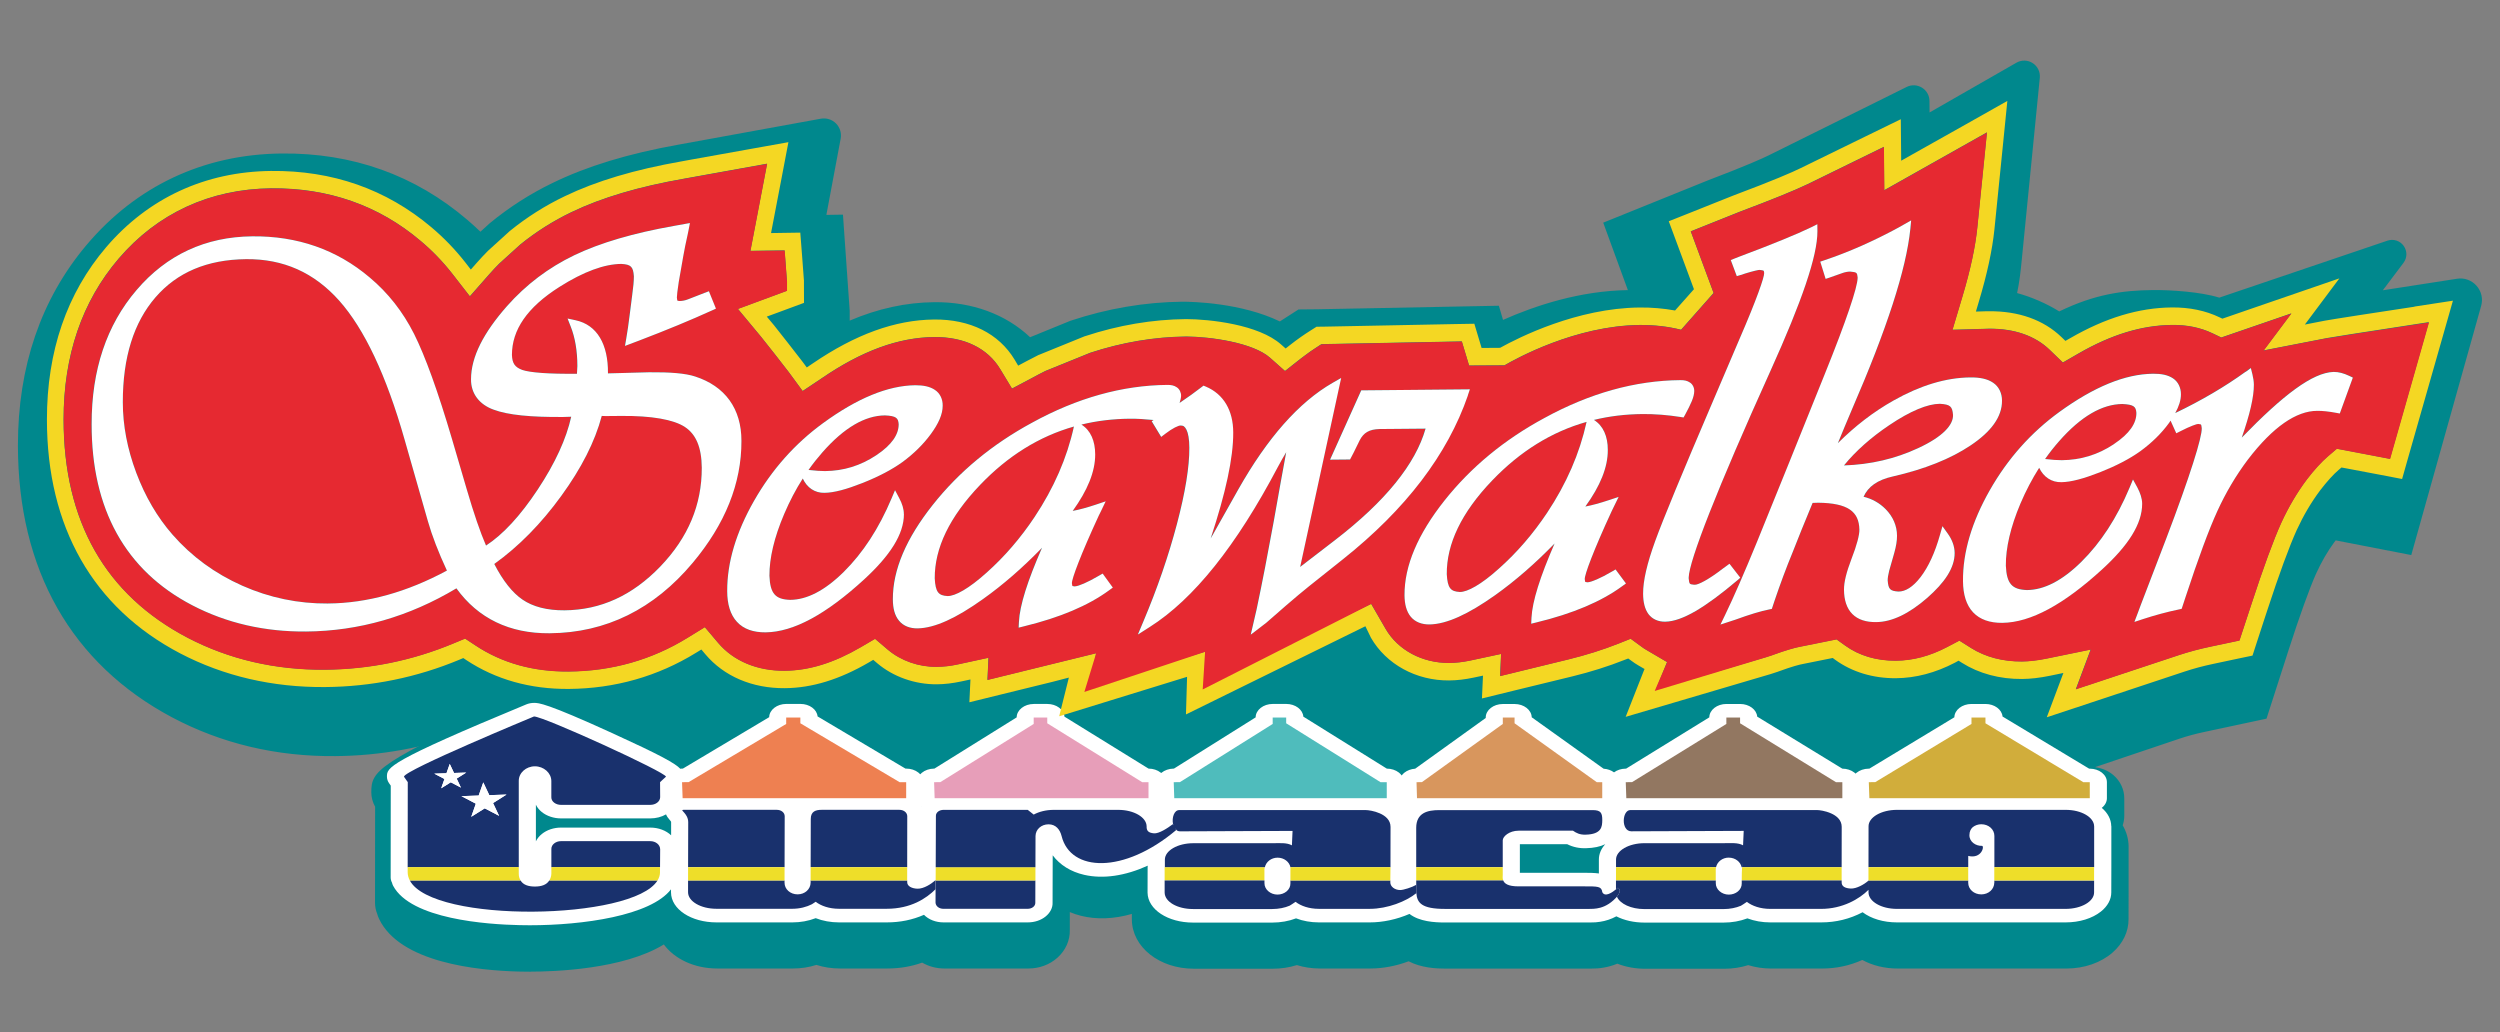 <svg xmlns="http://www.w3.org/2000/svg" id="Layer_1" data-name="Layer 1" viewBox="0 0 786.96 324.94"><rect x="0" y="0" width="786.96" height="324.94" fill="#808080" stroke="none"/><defs><style>      .cls-1 {        fill: #fff;      }      .cls-2 {        fill: #d8965d;      }      .cls-3 {        fill: #4fbcbc;      }      .cls-4 {        fill: #e79eb9;      }      .cls-5 {        fill: #e62931;      }      .cls-6 {        fill: #d1ad3b;      }      .cls-7 {        fill: none;      }      .cls-8 {        fill: #f4d723;      }      .cls-9 {        fill: #ee8051;      }      .cls-10 {        fill: #eede29;      }      .cls-11 {        fill: #00888d;      }      .cls-12 {        fill: #927761;      }      .cls-13 {        fill: #19316d;      }    </style></defs><rect class="cls-11" x="152.8" y="215.18" width="481.36" height="43.21" rx="12" ry="12"></rect><g><path class="cls-11" d="m751.59,94.41c-2.19.33-5.39.83-8.86,1.37l11.3-15.01c.75-.99-.23-2.36-1.41-1.96l-54,18.3c-4.96-1.89-14.99-2.64-20.78-2.58-10.5.1-19.07,1.72-29.8,7.22-4.54-3.15-11.08-6.01-16.9-7.08,1.31-5.52,1.66-8.75,2.11-13.31l5.67-57.21c.13-1.36-1.32-2.31-2.51-1.63l-32.16,18.42-.08-9.15c-.01-1.28-1.35-2.11-2.5-1.54l-43.39,21.51c-1.96.98-7.11,3.32-19.5,8.04l-29.95,12.1,8.31,22.73c-1.43-.08-2.87-.1-4.32-.09-16.7.17-32.21,6.1-41.71,10.66l-1.67-5.69-54.65,1.06-5.04.05-4.25,2.73c-.79.5-1.58,1.03-2.36,1.56-11.94-6.5-28.63-6.73-30.87-6.73-11.44.11-22.96,2.08-34.24,5.83l-14.5,5.92c-7.12-7.57-17.52-11.73-29.38-11.6-9.87.1-19.73,2.6-29.86,7.61l-.03-8.17-1.9-26.95-6.12.1,5.23-27.89c.28-1.47-1-2.76-2.47-2.49l-44.78,8.17c-15.59,2.79-28.34,6.67-38.94,11.85-6.77,3.28-13.18,7.39-19.03,12.22l-5.09,4.66c-1.93-2.01-3.95-3.92-6.06-5.71-15.91-13.61-34.97-20.38-56.51-20.16-23.46.26-43.81,9.82-58.86,27.68-13.82,16.42-20.82,36.94-20.81,60.98.02,37.85,16.2,66.46,46.83,82.75,15.04,7.97,31.82,11.98,49.81,11.8,14.38-.11,28.4-2.75,41.76-7.88,9.98,5.72,21.33,8.55,33.8,8.48,14-.1,27.17-3.37,39.21-9.71,7.33,6.16,16.82,9.48,27.38,9.48.13,0,.25,0,.38,0,8.75-.07,17.46-2.34,26.51-6.95,5.93,3.63,12.96,5.67,20.03,5.72l-.41,8.74,26.08-6.52-6.06,15.16,47.7-15.64-.42,14.39,62.49-31.19c6.99,8.64,17.83,13.81,29.53,13.86l-.4,8.73,41.45-10.3c.98-.24,1.96-.5,2.92-.76l-10.98,23.09,70.36-23.32,2.76-.93c4.06-1.51,5.66-1.84,5.83-1.87l5.18-1.06c6.39,3.8,13.9,5.68,21.88,5.7,6.34-.05,12.67-1.42,18.96-4.14,5.25,2.55,11.13,4.02,17.32,4.33l-6.82,18.48,63.17-21.27c2.46-.83,5.07-1.54,7.8-2.13l18.04-3.86,6.5-20.21c3.37-10.47,6.52-19.2,8.61-23.9,1.8-3.97,3.89-7.56,6.12-10.58.66-.86,1.24-1.6,1.76-2.21l22.77,4.42,21.19-75.55c.7-2.49-1.41-4.87-3.95-4.47l-22.39,3.49Z"></path><path class="cls-11" d="m480.33,258.96l11.28-23.73-41.92,10.41.45-9.82c-10.45-.85-20.02-5.44-26.95-12.93l-65.08,32.48.44-15.2-49.91,16.36,6.28-15.72-24.16,6.04.46-9.87c-5.84-.53-11.65-2.3-16.76-5.12-8.94,4.31-17.58,6.45-26.37,6.51h-.4c-10.52,0-20.07-3.06-27.77-8.88-11.99,5.95-25.03,9.01-38.8,9.11-12.49.07-23.99-2.67-34.09-8.15-13.29,4.91-27.23,7.45-41.47,7.56-18.48.17-35.76-3.92-51.36-12.18-31.75-16.88-48.54-46.49-48.56-85.61,0-24.83,7.25-46.05,21.57-63.07,15.68-18.6,36.88-28.56,61.31-28.83,22.41-.26,42.15,6.81,58.66,20.94,1.38,1.18,2.73,2.41,4.05,3.68l2.93-2.67c6.05-4.99,12.68-9.24,19.68-12.63,10.87-5.31,23.89-9.28,39.78-12.12l44.77-8.16c1.74-.31,3.52.24,4.77,1.5,1.25,1.26,1.8,3.04,1.47,4.79l-4.5,23.99,5.22-.08,2.12,30.23v3.13c8.97-3.81,17.72-5.71,26.61-5.8,11.87-.12,22.49,3.77,30.18,11.03l12.7-5.18c11.6-3.86,23.46-5.88,35.24-6,3.11,0,18.48.32,30.68,6.21.28-.18.56-.36.84-.54l5.03-3.23,5.97-.06,57.1-1.11,1.31,4.46c10.08-4.48,24.17-9.16,39.3-9.38l-7.76-21.23,32.86-13.28c12.32-4.69,17.36-6.98,19.27-7.93l43.39-21.51c1.55-.77,3.35-.68,4.81.22,1.47.9,2.36,2.47,2.37,4.2l.03,3.61,27.35-15.67c1.61-.92,3.57-.87,5.12.14,1.56,1.01,2.41,2.78,2.23,4.62l-5.67,57.21c-.38,3.87-.69,6.72-1.47,10.55,4.53,1.24,9.29,3.3,13.26,5.78,11.17-5.42,19.95-6.63,29.55-6.73,5.37-.05,14.96.54,20.82,2.39l52.95-17.94c1.88-.64,3.93.02,5.09,1.63,1.17,1.61,1.15,3.77-.05,5.36l-6.5,8.63c.34-.05.67-.1.98-.15l22.39-3.48c2.29-.36,4.58.46,6.12,2.2,1.54,1.74,2.09,4.11,1.46,6.35l-22,78.43-23.79-4.62c-.16.2-.31.4-.47.61-2.1,2.84-4.04,6.21-5.75,9.97-2.05,4.61-5.14,13.2-8.48,23.55l-7.08,21.99-19.87,4.25c-2.59.56-5.1,1.24-7.45,2.03l-69.6,23.43,7.71-20.88c-4.54-.61-8.85-1.83-12.89-3.63-6.21,2.5-12.55,3.79-18.86,3.84-8.23-.03-15.95-1.93-22.45-5.52l-3.98.81c-.06.01-1.54.31-5.34,1.73l-2.85.97-77.59,25.71Zm23.14-33.54l-10.74,22.59,63.14-20.92,2.74-.93c4.04-1.51,5.82-1.9,6.27-1.98l6.35-1.3,1.08.64c5.73,3.41,12.73,5.22,20.23,5.25,5.86-.05,11.82-1.35,17.66-3.87l1.37-.59,1.34.65c4.88,2.37,10.29,3.72,16.07,4.01l4.41.22-6,16.26,56.74-19.1c2.58-.87,5.32-1.62,8.16-2.22l16.21-3.47,5.93-18.42c3.4-10.56,6.58-19.39,8.74-24.23,1.91-4.19,4.08-7.95,6.47-11.19.66-.88,1.29-1.66,1.89-2.38l1.23-1.46,21.7,4.21,20.38-72.67s.05-.16-.07-.29c-.11-.12-.22-.1-.26-.1l-22.4,3.49c-2.19.33-5.38.83-8.86,1.37l-7.9,1.23,12.25-16.27-49.02,16.61-1.09-.42c-4.12-1.57-13.19-2.43-19.59-2.37-9.16.09-17.49,1.29-28.35,6.86l-1.73.89-1.6-1.11c-4.38-3.04-10.52-5.61-15.63-6.55l-3.36-.62.79-3.33c1.24-5.21,1.57-8.15,2.04-12.88l5.37-54.19-34.33,19.67-.11-12.28-41.22,20.44c-2.01,1-7.27,3.4-19.79,8.16l-26.98,10.9,8.92,24.4-4.91-.26c-1.29-.07-2.64-.09-4.13-.09-15.87.16-30.69,5.71-40.32,10.34l-3.44,1.65-2.05-6.98-52.18,1.01-4.13.04-3.47,2.22c-.76.49-1.52.99-2.27,1.51l-1.64,1.13-1.75-.95c-11.29-6.15-27.51-6.33-29.32-6.33-11.04.11-22.19,2-33.12,5.63l-16.46,6.73-1.53-1.62c-6.53-6.94-16.16-10.68-26.98-10.58-9.44.09-18.74,2.47-28.46,7.27l-4.66,2.3-.05-13.26-1.67-23.78-7.02.11,5.66-30.2-43.18,7.87c-15.31,2.74-27.76,6.52-38.1,11.57-6.53,3.16-12.69,7.11-18.33,11.75l-7.37,6.75-2.2-2.29c-1.85-1.93-3.81-3.77-5.82-5.49-15.28-13.08-33.57-19.58-54.37-19.38-22.49.25-41.99,9.42-56.41,26.52-13.31,15.82-20.06,35.63-20.05,58.89.02,36.58,15.61,64.2,45.11,79.88,14.63,7.75,30.87,11.62,48.26,11.42,13.98-.11,27.65-2.68,40.63-7.67l1.44-.55,1.34.77c9.43,5.41,20.26,8.13,32.17,8.05,13.44-.1,26.13-3.24,37.71-9.33l1.93-1.02,1.67,1.4c6.79,5.7,15.53,8.72,25.29,8.72h.33c8.3-.06,16.5-2.22,25.09-6.6l1.62-.83,1.55.95c5.44,3.33,11.96,5.2,18.36,5.24l3.38.03-.37,7.75,28-7-5.83,14.6,45.48-14.91-.39,13.59,59.97-29.93,1.64,2.03c6.48,8,16.33,12.62,27.02,12.66h3.38s-.35,7.77-.35,7.77l37.23-9.25c.96-.24,1.92-.49,2.86-.74l6.8-1.84Z"></path></g><g><g><path class="cls-11" d="m664.89,266.46c-.03-2.32-1.08-4.52-2.99-6.31,1.02-.87,1.62-2.07,1.62-3.33v-5.54c0-1.25-.56-2.43-1.58-3.31-1.01-.87-2.29-1.33-3.82-1.37h-.2l-27.25-18.01c-.2-2.42-2.54-4.34-5.38-4.34h-4.4c-2.94,0-5.34,2.05-5.39,4.6l-26.76,17.75h-.25c-1.43.02-2.82.55-3.81,1.45-.09.09-.19.18-.27.27-.11-.12-.23-.23-.36-.34-1-.87-2.39-1.37-3.82-1.37l-26.79-17.98c-.18-2.44-2.53-4.37-5.38-4.37h-4.31c-2.95,0-5.36,2.07-5.39,4.62l-26.19,17.72h-.18c-1.36.02-2.64.47-3.62,1.28-.9-.74-2.05-1.18-3.28-1.26l-22.63-17.77c-.06-2.54-2.45-4.59-5.39-4.59h-3.7c-2.97,0-5.39,2.1-5.39,4.68v.16l-22.2,17.52c-1.3.09-2.55.6-3.46,1.43-.31.28-.58.59-.79.92-.24-.36-.53-.7-.87-1-1-.87-2.39-1.37-3.82-1.37l-26.27-17.95c-.17-2.45-2.52-4.39-5.38-4.39h-4.25c-2.96,0-5.37,2.08-5.39,4.64l-25.72,17.7h-.12c-1.43.02-2.82.55-3.81,1.44-.03.02-.05.05-.08.07-.05-.05-.11-.1-.16-.15-1.02-.88-2.37-1.37-3.82-1.37l-26.47-17.96c-.18-2.44-2.52-4.38-5.38-4.38h-4.27c-2.96,0-5.37,2.08-5.39,4.64l-25.9,17.71h-.15c-1.43.02-2.82.55-3.81,1.44-.18.16-.34.34-.49.52-.17-.21-.37-.41-.58-.59-1.02-.88-2.37-1.37-3.82-1.37h-.25l-27.67-18.03c-.21-2.41-2.54-4.32-5.38-4.32h-4.47c-2.93,0-5.33,2.04-5.39,4.57l-27.17,17.77h-.3c-.17,0-.34.02-.52.04-1.59-1.86-6.02-4.59-21.36-12.28-20.87-10.47-23.23-10.47-24.64-10.47-.87,0-1.74.18-2.5.53-43.83,19.92-43.83,21.82-43.83,24.96,0,.79.23,1.58.68,2.27l.52.82-.03,31.72c0,.62.15,1.25.43,1.83.07.35.18.69.33,1.01,5.56,11.59,29.66,13.4,39.76,13.64,1.08.03,2.16.04,3.26.04,16.76,0,38.05-3.28,44.47-12.42v1.08c.04,5.8,6.34,10.35,14.33,10.35h23.88c2.56,0,5.03-.49,7.34-1.46,2.23.96,4.76,1.46,7.35,1.46h15.02c4.19,0,8.12-.88,11.71-2.62,1.48,1.66,3.72,2.62,6.17,2.62h26.48c2.17,0,4.18-.73,5.66-2.06,1.45-1.3,2.24-3.04,2.17-4.74l.04-16.38c2.25,3.32,5.7,5.7,9.92,6.75,5.96,1.49,12.85.39,20-3.17-.02.18-.04.35-.04.53l-.02,8.82c.08,5.79,6.37,10.33,14.33,10.33h24.92c2.64,0,5.21-.5,7.49-1.46,2.19.91,4.66,1.39,7.18,1.39h16.06c4.09,0,8.48-1.04,12.47-2.93,3.13,2.64,7.84,2.97,11.2,2.97h45.43c1.5,0,2.57-.08,3.34-.24,1.79-.29,3.55-.94,5.15-1.89,2.49,1.4,5.6,2.17,8.84,2.17h24.92c2.64,0,5.21-.5,7.49-1.46,2.19.91,4.66,1.39,7.18,1.39h16.06c4.63,0,9.01-1.18,13.03-3.51,2.7,2.24,6.58,3.51,10.81,3.51h53.12c4.32,0,8.36-1.36,11.08-3.74,2.13-1.86,3.28-4.21,3.27-6.62l.02-8.69c.02-8.6.02-13.38,0-14.19Z"></path><path class="cls-11" d="m167.02,305.88c-1.13,0-2.26-.01-3.38-.04-13.74-.32-37.75-2.91-44.31-16.57-.25-.51-.45-1.05-.6-1.61-.45-1.11-.68-2.3-.68-3.48l.03-30.23c-.78-1.4-1.2-2.97-1.2-4.57,0-6.78,1.72-9.16,46.87-29.68,1.42-.65,3.03-1,4.64-1,2.45,0,4.99,0,26.96,11.02,11.22,5.63,16.71,8.65,19.75,10.76l22.7-14.84c1.44-3.85,5.34-6.56,9.98-6.56h4.47c4.48,0,8.3,2.53,9.84,6.22l24.88,16.21c1.04.13,2.05.4,2.99.8.84-.36,1.73-.61,2.63-.75l23.09-15.79c1.42-3.89,5.39-6.7,10.01-6.7h4.27c4.47,0,8.36,2.63,9.88,6.36l23.77,16.13c.76.12,1.49.32,2.2.58.7-.26,1.43-.46,2.17-.58l22.92-15.77c1.41-3.9,5.38-6.72,10.02-6.72h4.24c4.49,0,8.38,2.64,9.89,6.38l23.57,16.11c1.01.16,1.98.46,2.89.87.66-.31,1.36-.55,2.09-.72l19.61-15.48c1.29-4.18,5.35-7.17,10.14-7.17h3.7c4.76,0,8.75,2.86,10.09,6.87l20.08,15.77c.39.09.77.2,1.15.33.65-.23,1.33-.39,2.01-.5l23.36-15.81c1.43-3.87,5.39-6.66,9.99-6.66h4.31c4.46,0,8.33,2.62,9.86,6.32l24.09,16.16c.83.13,1.64.35,2.41.66.83-.33,1.7-.56,2.59-.69l23.89-15.84c1.42-3.88,5.33-6.61,10-6.61h4.4c4.42,0,8.28,2.59,9.84,6.26l24.53,16.21c2.19.3,4.11,1.16,5.67,2.51,2.15,1.86,3.37,4.5,3.37,7.23v5.54c0,1.02-.17,2.03-.5,2.99,1.19,2.03,1.83,4.27,1.86,6.58.02.96.02,5.76,0,14.28l-.02,8.69c.03,3.9-1.76,7.65-5.04,10.51-3.65,3.19-8.92,5.02-14.48,5.02h-53.12c-4.1,0-7.95-.94-11.16-2.7-3.99,1.79-8.24,2.7-12.68,2.7h-16.06c-2.45,0-4.89-.36-7.17-1.07-2.38.75-4.93,1.14-7.51,1.14h-24.92c-3.11,0-6.09-.55-8.78-1.6-1.38.57-2.82.99-4.27,1.23-1.12.23-2.49.33-4.29.33h-45.43c-3.29,0-7.77-.28-11.7-2.31-3.91,1.47-8.06,2.27-11.96,2.27h-16.06c-2.45,0-4.89-.37-7.17-1.07-2.38.75-4.94,1.14-7.51,1.14h-24.92c-10.83,0-19.4-6.78-19.51-15.43v-1.82c-5.62,1.62-11.06,1.83-16.02.59-1.22-.3-2.4-.7-3.51-1.17v5.7c.08,3.22-1.33,6.37-3.9,8.67-2.43,2.18-5.67,3.39-9.12,3.39h-26.48c-2.51,0-4.91-.65-6.97-1.85-3.43,1.23-7.09,1.85-10.91,1.85h-15.02c-2.52,0-5.03-.38-7.36-1.13-2.35.75-4.81,1.13-7.34,1.13h-23.88c-7.22,0-13.43-3-16.81-7.57-12.77,7.85-34.57,8.56-42,8.56Zm-38.3-20.97c3.03,6,16.79,10.15,35.16,10.59,1.04.02,2.08.04,3.13.04,19.46,0,36.01-4.2,40.24-10.22l9.46-13.46-.05,17.53c.02,2.41,3.79,5.15,9.16,5.15h23.88c1.87,0,3.67-.36,5.34-1.06l2.03-.85,2.02.87c1.59.68,3.42,1.04,5.31,1.04h15.02c3.4,0,6.58-.71,9.45-2.1l3.51-1.7,2.6,2.91c.51.57,1.35.9,2.31.9h26.48c.89,0,1.67-.26,2.2-.74.37-.33.45-.62.45-.68v-.22s.08-33.14.08-33.14l9.41,13.87c1.56,2.3,3.94,3.9,6.89,4.64,4.73,1.18,10.41.22,16.43-2.78l8.74-4.35-1.3,9.67v8.67c.02,2.39,3.79,5.14,9.15,5.14h24.92c1.94,0,3.84-.37,5.48-1.06l2-.84,2,.83c1.56.65,3.36.99,5.19.99h16.06c3.31,0,6.95-.86,10.25-2.43l3.01-1.43,2.55,2.15c2.07,1.74,6.42,1.74,7.86,1.74h45.43c1.53,0,2.12-.1,2.27-.13l.24-.04c1.15-.19,2.3-.61,3.34-1.23l2.57-1.53,2.61,1.47c1.72.97,3.96,1.5,6.3,1.5h24.92c1.94,0,3.84-.37,5.49-1.06l1.99-.84,2,.83c1.56.65,3.36.99,5.19.99h16.06c3.7,0,7.21-.95,10.43-2.81l3.13-1.82,2.78,2.31c1.77,1.47,4.5,2.32,7.5,2.32h53.12c3.04,0,5.91-.92,7.67-2.46.97-.85,1.5-1.8,1.5-2.69l.02-8.75c.02-11.2.01-13.62,0-14.07v-.05c-.01-1.11-.74-2.03-1.35-2.6l-4.23-3.97,4.22-3.58v-4.56c-.1-.02-.23-.03-.34-.03h-1.64s-30.65-20.25-30.65-20.25l-.17-2.06c-.06-.02-.15-.03-.26-.03h-4.4c-.09,0-.17.01-.23.03l-.05,2.21-30.27,20.08-1.77.03c-.22,0-.38.08-.43.11l-3.76,4-3.73-4.01s-.2-.09-.42-.09h-1.58l-30.19-20.26-.16-2.06c-.06-.02-.15-.03-.25-.03h-4.31c-.09,0-.16.01-.23.02l-.03,2.2-29.7,20.1-1.73.02c-.22,0-.36.07-.4.1l-3.28,2.7-3.29-2.69s-.17-.09-.35-.1l-1.59-.11-25.81-20.27-.04-1.95c-.06-.01-.14-.03-.23-.03h-3.7c-.09,0-.16,0-.22.02v1.99l-1.97,1.71-23.45,18.51-1.59.11c-.18.01-.32.08-.36.11l-4.33,6.62-4.26-6.7s-.14-.03-.36-.02h-1.6l-29.66-20.27-.14-2.05c-.06-.02-.15-.03-.25-.03h-4.24c-.09,0-.16.01-.22.02l-.02,2.18-29.22,20.11-1.56.03c-.35,0-.52.08-.56.11l-3.66,3.23-3.44-3.23s-.18-.11-.43-.11h-1.59l-29.86-20.26-.15-2.05c-.06-.02-.15-.03-.25-.03h-4.27c-.09,0-.16.01-.22.02l-.03,2.19-29.41,20.11-1.56.03c-.36,0-.53.08-.57.11l-4,4.88-3.96-4.92h0s-.15-.07-.4-.07h-1.79l-31.07-20.24-.19-2.07c-.07-.02-.15-.03-.26-.03h-4.47c-.09,0-.17.01-.23.03l-.06,2.22-30.7,20.08-1.8.02-2.74.31-1.79-2.09c-1.67-1.96-14.8-8.54-19.75-11.02-17.85-8.95-21.55-9.92-22.32-9.92-.15,0-.28.03-.35.07-9.06,4.12-35.71,16.23-40.56,20.33l.96,1.5-.03,32.97.21.42.1.54Z"></path></g><g><path class="cls-1" d="m664.59,260.05c-.03-2.11-1.08-4.12-2.99-5.75,1.02-.79,1.62-1.88,1.62-3.03v-5.04c0-1.14-.56-2.21-1.58-3.02-1.01-.8-2.29-1.22-3.82-1.25h-.2l-27.25-16.41c-.2-2.21-2.54-3.95-5.38-3.95h-4.4c-2.94,0-5.34,1.87-5.39,4.19l-26.76,16.17h-.25c-1.43.02-2.82.5-3.81,1.32-.09.08-.19.16-.27.24-.11-.11-.23-.21-.36-.31-1-.79-2.39-1.25-3.82-1.25l-26.79-16.38c-.18-2.22-2.53-3.98-5.38-3.98h-4.31c-2.95,0-5.36,1.88-5.39,4.21l-26.19,16.15h-.18c-1.36.02-2.64.43-3.62,1.17-.9-.67-2.05-1.07-3.28-1.15l-22.63-16.19c-.06-2.31-2.45-4.18-5.39-4.18h-3.7c-2.97,0-5.39,1.91-5.39,4.26v.14l-22.2,15.96c-1.3.09-2.55.55-3.46,1.3-.31.26-.58.54-.79.84-.24-.33-.53-.64-.87-.91-1-.79-2.39-1.25-3.82-1.25l-26.27-16.36c-.17-2.23-2.52-4-5.38-4h-4.25c-2.96,0-5.37,1.9-5.39,4.23l-25.72,16.13h-.12c-1.43.02-2.82.5-3.81,1.32-.03.02-.05.04-.08.06-.05-.04-.11-.09-.16-.13-1.02-.8-2.37-1.25-3.82-1.25l-26.47-16.36c-.18-2.23-2.52-3.99-5.38-3.99h-4.27c-2.96,0-5.37,1.89-5.39,4.22l-25.9,16.13h-.15c-1.43.02-2.82.5-3.81,1.32-.18.15-.34.31-.49.47-.17-.19-.37-.37-.58-.54-1.02-.8-2.37-1.25-3.82-1.25h-.25l-27.67-16.43c-.21-2.2-2.54-3.93-5.38-3.93h-4.47c-2.93,0-5.33,1.86-5.39,4.17l-27.17,16.19h-.3c-.17,0-.34.02-.52.04-1.59-1.69-6.02-4.18-21.36-11.19-20.87-9.54-23.23-9.54-24.64-9.54-.87,0-1.74.17-2.5.49-43.83,18.15-43.83,19.88-43.83,22.74,0,.72.23,1.44.68,2.07l.52.75-.03,28.9c0,.56.15,1.14.43,1.67.07.32.18.63.33.92,5.56,10.56,29.66,12.21,39.76,12.42,1.08.02,2.16.04,3.26.04,16.76,0,38.05-2.99,44.47-11.31v.98c.04,5.29,6.34,9.43,14.33,9.43h23.88c2.56,0,5.03-.45,7.34-1.33,2.23.87,4.76,1.33,7.35,1.33h15.02c4.19,0,8.12-.8,11.71-2.39,1.48,1.51,3.72,2.39,6.17,2.39h26.48c2.17,0,4.18-.67,5.66-1.88,1.45-1.18,2.24-2.77,2.17-4.32l.04-14.92c2.25,3.03,5.7,5.19,9.92,6.15,5.96,1.36,12.85.36,20-2.89-.02.16-.04.32-.04.48l-.02,8.03c.08,5.28,6.37,9.41,14.33,9.41h24.92c2.64,0,5.21-.46,7.49-1.33,2.19.83,4.66,1.27,7.18,1.27h16.06c4.09,0,8.48-.94,12.47-2.67,3.13,2.41,7.84,2.7,11.2,2.7h45.43c1.5,0,2.57-.07,3.34-.22,1.79-.26,3.55-.85,5.15-1.72,2.49,1.28,5.6,1.97,8.84,1.97h24.92c2.64,0,5.21-.46,7.49-1.33,2.19.83,4.66,1.27,7.18,1.27h16.06c4.63,0,9.01-1.08,13.03-3.2,2.7,2.04,6.58,3.2,10.81,3.2h53.12c4.32,0,8.36-1.24,11.08-3.41,2.13-1.69,3.28-3.84,3.27-6.04l.02-7.92c.02-7.84.02-12.19,0-12.93Zm-159.28,5.68c-1.32,1.46-2.03,3.15-2.01,4.87v4.35c-1.53-.2-3.16-.21-4.72-.21h-20.15v-8.99h14.92c1.83.91,3.81,1.33,5.92,1.25,2.43-.06,4.45-.48,6.05-1.27Zm-215.24-11.75s0,.02-.01.02c-.02-.04-.05-.07-.07-.1.03.03.06.06.09.08Zm-113.49,6.53c-2.24,0-4.43.73-6.01,2.01-.83.67-1.47,1.46-1.88,2.31v-11.53c.39.85,1.02,1.63,1.84,2.3,1.58,1.28,3.79,2.02,6.06,2.02h28.1c1.82,0,3.54-.45,4.97-1.27.23.57.6,1.13,1.11,1.7.41.45.49.57.49.77v4.12c-1.57-1.49-3.92-2.43-6.57-2.43h-28.09Z"></path><g><g><path class="cls-7" d="m402.17,269.97c-2.03,0-3.63,1.31-4.01,3h-.05c-.05.22-.08.46-.09.69v3.48h0v.81c-.04,2.01,1.79,3.63,4.09,3.63s4.11-1.49,4.07-3.51v-.94s.03-4.18.03-4.18c-.34-1.69-2.01-3-4.04-3Z"></path><path class="cls-13" d="m168.1,225.53s-40.94,16.95-40.94,18.96l1.2,1.71-.03,26.77h34.97v-27.14c-.03-2.53,2.29-4.61,5.08-4.61s5.15,2.08,5.17,4.61v5.13c-.03,1.36,1.4,2.4,3.04,2.4h28.09c1.72,0,3.09-1.04,3.13-2.4l-.03-4.76,1.86-1.71c0-1.38-38.45-18.96-41.55-18.96Zm-26.21,20.72l-3.01,1.89,1.03-2.93-3.21-1.68,3.84-.13,1.03-2.93,1.35,2.85,3.84-.13-3.01,1.89,1.35,2.85-3.21-1.68Zm15.22,10.57l-4.53-2.37-4.25,2.67,1.45-4.14-4.53-2.37,5.42-.19,1.45-4.14,1.9,4.02,5.42-.19-4.25,2.67,1.9,4.02Z"></path><path class="cls-13" d="m207.8,267.25c-.04-1.36-1.4-2.47-3.12-2.47h-28.09c-1.64,0-3.07,1.1-3.03,2.47v5.72h34.21l.04-5.72Z"></path><path class="cls-13" d="m206.97,277.15h-34.06c-.88,1.43-2.56,1.92-4.54,1.92s-3.67-.49-4.51-1.92h-34.86c7.15,13.58,70.29,12.63,77.98,0Z"></path><polygon class="cls-1" points="154.03 250.31 152.13 246.29 150.68 250.43 145.26 250.62 149.79 252.99 148.34 257.12 152.58 254.45 157.11 256.82 155.21 252.8 159.45 250.12 154.03 250.31"></polygon><polygon class="cls-1" points="146.76 243.19 142.92 243.32 141.57 240.47 140.54 243.4 136.7 243.54 139.91 245.21 138.88 248.14 141.89 246.25 145.1 247.93 143.75 245.08 146.76 243.19"></polygon><path class="cls-10" d="m207.75,274.54v-1.57s-34.19,0-34.19,0v2.02c-.02.78-.25,1.52-.64,2.16h34.06c.5-.82.78-1.69.78-2.61Z"></path><path class="cls-10" d="m128.33,274.54c0,.92.24,1.79.67,2.61h34.86c-.38-.64-.58-1.37-.56-2.16v-2.02h-34.97v1.57Z"></path><path class="cls-13" d="m247.01,256.87c-.05-1.1-1.09-1.95-2.49-1.95h-29.37c-1.39,0,1.49,1.09,1.49,3.91l-.04,14.14h30.37l.04-16.1Z"></path><path class="cls-13" d="m285.59,256.87c-.05-1.1-1.1-1.95-2.49-1.95h-24.43c-1.85,0-3.45.46-3.45,2.85l-.04,15.2h30.39l.02-16.1Z"></path><path class="cls-13" d="m294.37,277.15c-1.15,1.04-3.56,2.65-5.56,2.6-1.72-.05-3.28-.75-3.24-2.11v-.49s-30.4,0-30.4,0v.68c-.02,2.08-1.8,3.7-4.1,3.7s-4.13-1.62-4.11-3.7v-.68s0,0,0,0h-30.37v3.73c.01,2.86,4.01,5.19,8.93,5.19h23.88c2.38,0,4.52-.58,6.18-1.43.36-.2.76-.52,1.19-.78,1.66,1.3,4.28,2.21,7.32,2.21h15.02c7.6,0,12.5-3.27,15.38-6.16v-2.77h-.14Z"></path><polygon class="cls-10" points="246.96 277.15 246.96 277.15 246.97 272.97 216.6 272.97 216.59 277.15 216.59 277.15 246.96 277.15"></polygon><polygon class="cls-10" points="285.57 272.97 255.18 272.97 255.17 277.15 255.17 277.15 285.56 277.15 285.57 272.97"></polygon><rect class="cls-13" x="294.53" y="277.15" width="0" height="0"></rect><path class="cls-13" d="m296.99,286.08h26.48c1.39,0,2.48-.84,2.43-1.95l.02-6.98h-31.4s-.03,6.98-.03,6.98c.05,1.1,1.1,1.95,2.49,1.95Z"></path><polygon class="cls-10" points="294.53 276.96 294.53 277.15 294.53 277.15 294.53 277.15 325.93 277.15 325.94 272.97 294.55 272.97 294.53 276.96"></polygon><path class="cls-13" d="m544.19,269.97c2.03,0,3.7,1.31,4.04,3h.11l.1-1.51-.07,1.51h31.35l.02-12.69c0-4.29-6.39-5.29-7.78-5.29h-58.74c-2.66,0-3,6.69.3,6.69l35.37-.13-.2,4.54c-1.64-.9-3.71-.67-6.12-.67h-24.92c-4.92,0-8.98,2.34-8.95,5.19v2.35s31.49,0,31.49,0c.38-1.69,1.99-3,4.01-3Z"></path><polygon class="cls-10" points="579.72 277.15 579.72 277.15 579.72 272.97 548.38 272.97 548.3 274.74 548.27 277.15 548.27 277.15 579.72 277.15"></polygon><path class="cls-10" d="m540.09,277.15h0v-3.48c0-.24.04-.47.09-.7h-31.49v4.18h-.01,31.42Z"></path><path class="cls-13" d="m627.77,277.84c-.02,2.08-1.8,3.7-4.1,3.7s-4.13-1.62-4.11-3.7v-.68s-31.4,0-31.4,0h0v2.92s-.01-2.87-.01-2.87c-1.3,1.18-3.76,2.56-5.54,2.49-1.72-.07-2.93-.63-2.89-1.99v-.55s-31.45,0-31.45,0h0v.94c.03,2.01-1.87,3.51-4.08,3.51s-4.13-1.62-4.09-3.63v-.81h-31.42v2.77s0,.03,0,.05c.36-.3.6-.53.6-.53,0,0,1.52.59-.31,2.8,0,0,0,0,0,0,1,2.27,4.48,3.9,8.64,3.9h24.92c2.05,0,3.92-.39,5.47-1.04.36-.19,1.12-.71,1.89-1.23,1.66,1.3,4.28,2.21,7.32,2.21h16.06c6.69,0,12.01-3.1,14.9-6v.81c.02,2.86,4.01,5.19,8.94,5.19h53.12c4.93,0,8.98-2.34,8.95-5.19,0,0,0-1.52.01-3.73h-31.41v.68Z"></path><path class="cls-13" d="m659.2,260.12c-.02-2.86-4.01-5.19-8.94-5.19h-53.12c-4.92,0-8.98,2.34-8.95,5.19l-.02,12.85h31.4v-3.54c4.26,1.04,5.2-3.2,4.31-3.17-1.85.07-3.95-1.21-3.94-3.34,0-1.27.51-2.06,1.05-2.54.72-.57,1.65-.92,2.7-.92,2.3,0,4.13,1.62,4.11,3.7v9.8s31.41,0,31.41,0c.01-5.54.02-12.08,0-12.85Z"></path><path class="cls-10" d="m619.56,277.15v-4.18s-31.4,0-31.4,0v3.79c0,.24,0,.39,0,.39h31.4Z"></path><path class="cls-10" d="m627.77,277.15h31.41c0-1.23,0-2.67.01-4.18h-31.42v4.18Z"></path><path class="cls-10" d="m398.02,273.67c0-.24.04-.47.09-.69h-31.45s-.05,0-.05,0v4.18s31.41,0,31.41,0v-3.48Z"></path><path class="cls-13" d="m445.8,279.83v-1.29c-1.3.77-4.02,1.63-5.03,1.63-1.72,0-3.17-1.1-3.12-2.47v-.55s-31.45,0-31.45,0v.94c.03,2.01-1.87,3.51-4.08,3.51s-4.13-1.62-4.09-3.63v-.81h-31.42v3.8c.03,2.92,4.01,5.19,8.93,5.19h24.92c2.05,0,3.92-.39,5.47-1.04.36-.19,1.12-.71,1.89-1.23,1.66,1.3,4.28,2.21,7.32,2.21h16.06c5.57,0,11.5-2.37,14.65-4.94-.02-.33-.04-.68-.04-1.04v-.27Z"></path><path class="cls-13" d="m398.11,272.98h.05c.38-1.69,1.99-3,4.01-3s3.7,1.31,4.04,3h31.49l.02-12.69c0-4.29-6.39-5.29-7.78-5.29h-58.74c-1.61,0-2.34,2.41-1.96,4.35,0,0,.05.2.17.49l-.23-.4c-1.71,1.31-4.4,3.02-5.93,2.88-1.79-.16-2.36-.83-2.31-2.2-.03-2.86-4.02-5.19-8.94-5.19h-20.27c-2.46,0-4.69.58-6.33,1.49l-1.88-1.49h-26.48c-1.4,0-2.48.84-2.43,1.95l-.06,16.1h31.39l.03-9.8c.02-2.08,1.8-3.7,4.1-3.7s3.6,1.66,4.11,3.7c2.82,11.33,19.58,11.99,36.07-1.89l-.34-.6c.13.19.27.39.46.61.24.28.68.39,1.14.39l35.37-.13-.2,4.54c-1.64-.9-3.71-.67-6.12-.67h-24.92c-4.92,0-8.98,2.34-8.95,5.19v2.35s0,0,0,0h31.45Z"></path><polygon class="cls-10" points="406.32 272.98 406.21 272.98 406.2 277.15 437.65 277.15 437.7 272.98 406.36 272.98 406.32 272.98"></polygon><path class="cls-13" d="m473.04,264.52c0-1.18,2-3.03,4.99-3.03h17.12c1.04.73,2.13,1.3,3.96,1.25,5.09-.12,5.24-2.54,5.26-4.57,0-2.21-.4-3.16-2.99-3.16h-48.37c-3.59,0-7.21.82-7.21,5.59v12.36h27.24v-8.45Z"></path><path class="cls-10" d="m473.04,275.4v-2.43h-27.24v4.18h27.38c-.26-.67-.14-1.36-.14-1.75Z"></path><path class="cls-13" d="m509.27,279.44s-.24.23-.6.53c-1.11.92-3.45,2.56-4.29.87-.26-1.86-1.36-1.83-5.8-1.83h-20.65c-3.27,0-4.38-.91-4.74-1.86h-27.38v2.95c0,.36.01.7.04,1.04.22,3.09,1.68,4.97,9.02,4.97h45.43c1.01,0,1.76-.04,2.35-.15,1.35-.2,3.31-.81,5.24-2.58.46-.42.82-.8,1.1-1.14,1.83-2.21.31-2.8.31-2.8Z"></path></g><g><polygon class="cls-9" points="283.2 246.23 251.94 227.68 251.94 225.87 247.48 225.87 247.48 227.89 216.76 246.2 214.7 246.22 214.88 251.27 285.25 251.27 285.25 246.22 283.2 246.23"></polygon><polygon class="cls-4" points="359.56 246.23 329.66 227.68 329.66 225.87 325.39 225.87 325.39 227.89 296 246.2 294.04 246.22 294.21 251.27 361.53 251.27 361.53 246.22 359.56 246.23"></polygon><polygon class="cls-3" points="434.58 246.23 404.87 227.68 404.87 225.87 400.62 225.87 400.62 227.89 371.42 246.2 369.47 246.22 369.64 251.27 436.53 251.27 436.53 246.22 434.58 246.23"></polygon><polygon class="cls-2" points="502.65 246.23 476.76 227.68 476.76 225.87 473.06 225.87 473.06 227.89 447.6 246.2 445.9 246.22 446.05 251.27 504.36 251.27 504.36 246.22 502.65 246.23"></polygon><polygon class="cls-12" points="577.95 246.23 547.75 227.68 547.75 225.87 543.43 225.87 543.43 227.89 513.75 246.2 511.76 246.22 511.94 251.27 579.94 251.27 579.94 246.22 577.95 246.23"></polygon><polygon class="cls-6" points="655.81 246.23 624.99 227.68 624.99 225.87 620.59 225.87 620.59 227.89 590.3 246.2 588.27 246.22 588.45 251.27 657.83 251.27 657.83 246.22 655.81 246.23"></polygon></g></g></g></g><g><path class="cls-8" d="m760.03,96.55c-9.71,1.46-26.25,4.01-28.31,4.41l-6.19,1.21,10.87-14.54-24.36,8.38-11.59,4-.88.3-.87-.41c-4.4-2.12-9.48-3.17-15.06-3.12-10.4.1-20.86,3.26-31.97,9.67l-1.51.86-1.24-1.2c-5.63-5.42-13.5-8.23-22.88-8.13h-.79s-3.27.1-3.27.1l.95-3.2c2.59-8.63,4.23-16.25,4.88-22.67l2.55-25.26,1.52-15.18-13.04,7.36-16.96,9.53-3.42,1.93v-.53s-.12-12.53-.12-12.53l-11.03,5.38-20.5,10.02c-2.73,1.34-8.56,3.88-20.77,8.46l-.37.14-.07.03-1.36.54-11.72,4.68-7.22,2.87,2.76,7.44,4.02,10.84.94,2.55.21.56-5.95,6.7c-3.59-.65-7.33-.98-11.2-.94-19.63.19-37.88,9.37-43.88,12.69l-5.82.04-.57-1.91-1.71-5.71-5.85.1-41.73.82-2.09.02-1.8,1.14c-2.18,1.37-4.34,2.89-6.43,4.53l-1.5,1.18-1.43-1.26c-7.06-6.31-22.6-7.98-29.93-7.99-10.56.1-21.23,1.9-31.73,5.36l-.25.07-.24.1-13.89,5.65-.23.08-.21.1c-1.23.61-2.45,1.25-3.68,1.9l-.54.29-2.07,1.1-1.11-1.88c-4.98-8.25-14-12.75-25.36-12.64-12.27.12-24.79,4.68-38.2,13.83l-1.87,1.26-1.38-1.86c-1.01-1.35-8.15-10.47-8.96-11.45l-2.25-2.69,3.18-1.17,3.38-1.25,5.16-1.91-.02-5.65v-1.13s0-.3,0-.3l-.03-.29-.55-7.35-.57-7.39-7.16.11-2.05.03.55-2.87,2.77-14.45,2.15-11.29-10.95,1.96-19.62,3.52-3,.55c-14.84,2.61-26.9,6.2-36.82,10.98-6.16,2.94-11.95,6.61-17.23,10.89l-.16.13-.16.15-6.41,5.82-.15.14-.13.12c-1.17,1.16-2.28,2.38-3.4,3.63l-1.94,2.21-1.67-2.16c-3.19-4.09-6.84-7.88-10.81-11.21-14.16-11.93-31.12-17.88-50.45-17.67-20.68.22-38.61,8.52-51.85,23.99-12.39,14.5-18.67,32.76-18.66,54.29.01,33.75,14.5,59.2,41.95,73.58,13.73,7.16,29.07,10.73,45.59,10.6,14.65-.11,28.91-3.01,42.42-8.66l1.1-.47.99.66c9.22,6.09,20.06,9.15,32.23,9.06,14.49-.11,27.98-3.94,40.08-11.4l1.65-1.01,1.25,1.49c5.86,6.95,14.76,10.76,25.02,10.68,8.55-.06,17.22-2.73,26.46-8.11l1.37-.81,1.22,1.04c5.04,4.28,11.87,6.71,18.79,6.66,2.51-.02,5.02-.33,7.66-.89l2.93-.63-.34,7.18,9.99-2.46,16.21-3.98,5.12-1.33-3.05,12.18,40.26-12.42-.35,11.84,56.48-27.76,1.75,3.62c4.82,8.36,14.25,13.52,24.59,13.44,2.54-.02,5.05-.33,7.72-.89l2.96-.63-.33,7.19,10.03-2.46,18.4-4.48c5.88-1.44,11.42-3.19,16.46-5.2l1.16-.44.98.71c.72.55,1.47,1.04,2.23,1.48l1.93,1.12-.15.33-5.8,14.73,45.68-13.48,1.71-.56.41-.13.32-.12c4.51-1.65,6.71-2.17,7.48-2.31l8.6-1.73.98-.2.8.59c5.29,3.83,11.9,5.83,19.11,5.78,6.19-.05,12.43-1.69,18.56-4.89l1.14-.63,1.13.71c5.32,3.35,11.87,5.11,18.88,5.05,2.67-.02,5.53-.35,8.8-1.02l4.19-.87-5.23,13.95,15.63-5.18,27.68-9.19c2.9-.96,5.95-1.78,9.05-2.43l8-1.7,4.4-.92,1.42-4.37,2.31-7.09,1-3.03c3.6-11.03,6.87-19.91,9.18-25.01,2.11-4.58,4.61-8.83,7.41-12.55,2.13-2.77,4.14-4.99,5.86-6.46l.83-.7,1.09.2,11.01,2.08,6.98,1.34,1.98-6.98,10.58-37.07,3.44-12.08-12.15,1.86Zm-7.69,47.88l-16.76-3.2-2.79,2.38c-2.06,1.77-4.29,4.21-6.64,7.27-3.04,4.05-5.76,8.64-8.06,13.64-2.45,5.41-5.7,14.27-9.4,25.62l-3.77,11.46-9.36,1.98c-3.27.69-6.51,1.56-9.62,2.58l-32.51,10.78,4.68-12.5-13.86,2.84c-2.92.6-5.47.89-7.78.91-6,.06-11.53-1.41-16-4.22l-3.71-2.34-3.88,2.03c-5.32,2.81-10.75,4.25-16.12,4.29-6.1.04-11.6-1.6-15.96-4.77l-2.7-1.94-11.82,2.38c-1.35.27-3.86.93-8.23,2.52l-.23.09h0s-2.03.66-2.03.66l-34.52,10.16,3.49-8.66-6.35-3.73c-.66-.37-1.27-.77-1.82-1.2l-3.3-2.42-3.85,1.54c-4.86,1.92-10.16,3.59-15.76,4.97l-21.47,5.24.3-6.97-9.7,2.08c-2.38.5-4.56.75-6.68.76-8.44.04-16.09-4.04-19.96-10.71l-4.55-7.88-52.37,25.09.07-10.02-35.49,10.8,1.19-10.34-34.19,8.4.32-6.98-9.68,2.1c-2.3.5-4.46.74-6.6.76-5.67.07-11.28-1.92-15.39-5.38l-4.04-3.44-4.54,2.66c-8.44,4.92-16.25,7.33-23.88,7.39-8.67.08-16.16-3.06-21-8.8l-4.16-4.92-5.45,3.35c-11.25,6.94-23.83,10.51-37.38,10.61-11.14.1-21.03-2.67-29.35-8.19l-3.29-2.17-3.64,1.51c-12.9,5.39-26.51,8.18-40.46,8.28-15.68.13-30.19-3.26-43.2-10.03-25.92-13.56-39.06-36.68-39.08-68.71-.01-20.15,5.82-37.18,17.32-50.63,12.21-14.28,28.78-21.93,47.93-22.14,18.06-.19,33.92,5.35,47.07,16.49,3.6,3,6.99,6.49,10.04,10.39l5.53,7.11,6.11-6.95c1.04-1.18,2.07-2.28,3.16-3.37l.09-.08,6.52-5.91c4.94-4,10.37-7.44,16.15-10.21,9.54-4.58,21.16-8.02,35.52-10.53l26.01-4.69-5.25,27.43,10.77-.14.73,9.81v2.89s-15.44,5.71-15.44,5.71l7.27,8.75c.89,1.07,7.91,10,8.79,11.21l4.32,5.89,6.02-4.02c12.57-8.61,24.14-12.86,35.36-12.97,9.47-.09,16.84,3.49,20.81,10.08l3.71,6.14,6.43-3.4c1.29-.7,2.65-1.43,4.01-2.1l.15-.07,14.07-5.71c10-3.28,20.15-5,30.16-5.1.02,0,.03,0,.05,0,7.37.03,20.96,1.87,26.37,6.68l4.7,4.17,4.95-3.9c1.95-1.52,3.96-2.93,5.98-4.2l.55-.35,44.18-.86,2.28,7.58,11.15-.06c3.63-2.12,22.41-12.5,42.54-12.69,4.6-.04,8.99.46,13.05,1.5l10.24-11.58-7.19-19.4,15.57-6.23c9.83-3.68,17.17-6.67,21.32-8.67l23.9-11.7.12,13.65,32.32-18.2-3.04,29.96c-.6,6.01-2.16,13.28-4.65,21.59l-3.16,10.58,11.48-.33c7.98-.07,14.53,2.22,19.12,6.64l4.15,4,4.94-2.85c10.32-5.95,19.92-8.88,29.38-8.97,4.71-.07,9,.83,12.72,2.59l2.83,1.36,22.06-7.59-8.73,11.66,20.16-3.93c1.36-.26,9.75-1.58,28.08-4.39l3.76-.58-12.24,42.98Z"></path><path class="cls-5" d="m732.74,106.42l-20.16,3.93,8.73-11.66-22.06,7.59-2.83-1.36c-3.72-1.77-8.01-2.66-12.72-2.59-9.45.09-19.06,3.03-29.38,8.97l-4.94,2.85-4.15-4c-4.59-4.42-11.14-6.71-19.12-6.64l-11.48.33,3.16-10.58c2.49-8.31,4.05-15.58,4.65-21.59l3.04-29.96-32.32,18.2-.12-13.65-23.9,11.7c-4.15,2-11.5,4.98-21.32,8.67l-15.57,6.23,7.19,19.4-10.24,11.58c-4.07-1.04-8.46-1.53-13.05-1.5-20.13.19-38.91,10.57-42.54,12.69l-11.15.06-2.28-7.58-44.18.86-.55.35c-2.02,1.26-4.03,2.67-5.98,4.2l-4.95,3.9-4.7-4.17c-5.4-4.81-19-6.65-26.37-6.68-.02,0-.03,0-.05,0-10.01.1-20.16,1.81-30.16,5.1l-14.07,5.71-.15.07c-1.36.66-2.72,1.4-4.01,2.1l-6.43,3.4-3.71-6.14c-3.97-6.59-11.34-10.17-20.81-10.08-11.21.11-22.79,4.36-35.36,12.97l-6.02,4.02-4.32-5.89c-.88-1.21-7.9-10.14-8.79-11.21l-7.27-8.75,15.45-5.71v-2.89s-.74-9.81-.74-9.81l-10.77.14,5.25-27.43-26.01,4.69c-14.36,2.51-25.97,5.96-35.52,10.53-5.78,2.77-11.21,6.21-16.15,10.21l-6.52,5.91-.09.08c-1.09,1.09-2.12,2.19-3.16,3.37l-6.11,6.95-5.53-7.11c-3.05-3.89-6.44-7.39-10.04-10.39-13.16-11.14-29.02-16.68-47.07-16.49-19.15.2-35.72,7.86-47.93,22.14-11.51,13.45-17.33,30.48-17.32,50.63.02,32.03,13.15,55.15,39.08,68.71,13,6.77,27.52,10.16,43.2,10.03,13.95-.1,27.56-2.89,40.46-8.28l3.64-1.51,3.29,2.17c8.32,5.52,18.21,8.3,29.35,8.19,13.55-.1,26.13-3.67,37.38-10.61l5.45-3.35,4.16,4.92c4.84,5.74,12.33,8.88,21,8.8,7.63-.06,15.44-2.47,23.88-7.39l4.54-2.66,4.04,3.44c4.11,3.46,9.71,5.45,15.39,5.38,2.14-.02,4.3-.26,6.6-.76l9.68-2.1-.32,6.98,34.19-8.4-3.71,12.16,38.01-12.63-.76,11.85,53.06-26.92,4.55,7.88c3.87,6.67,11.52,10.75,19.96,10.71,2.12-.02,4.3-.26,6.68-.76l9.7-2.08-.3,6.97,21.47-5.24c5.6-1.37,10.9-3.04,15.76-4.97l3.85-1.54,3.3,2.42c.55.43,1.16.83,1.82,1.2l6.35,3.73-3.92,9.07,34.96-10.56,2.03-.65h0s.23-.1.23-.1c4.37-1.59,6.89-2.25,8.23-2.52l11.82-2.38,2.7,1.94c4.36,3.16,9.86,4.81,15.96,4.77,5.37-.04,10.8-1.49,16.12-4.29l3.88-2.03,3.71,2.34c4.47,2.81,10,4.28,16,4.22,2.31-.02,4.86-.31,7.78-.91l13.86-2.84-4.68,12.5,32.51-10.78c3.11-1.02,6.34-1.89,9.62-2.58l9.36-1.98,3.77-11.46c3.7-11.35,6.95-20.22,9.4-25.62,2.3-5,5.02-9.59,8.06-13.64,2.35-3.06,4.58-5.5,6.64-7.27l2.79-2.38,16.76,3.2,12.24-42.98-3.76.58c-18.33,2.81-26.73,4.12-28.08,4.39Zm-23.72,11.39c.28,1.16.44,2.22.45,3.25.02,3.86-1.27,9.34-3.81,16.65,13.09-13.49,22.3-20.47,28.92-20.68,1.57-.02,3.19.43,4.9,1.24l1.15.55-4.11,11.3-1.13-.21c-2.32-.43-4.32-.64-6-.63-6.49.03-13.87,4.97-21.85,15.41-3.72,4.95-6.91,10.35-9.58,16.19-2.65,5.82-5.98,14.83-9.96,26.92l-1.25,3.8-.76.17c-3.98.84-7.76,1.87-11.37,3.05l-2.75.9,1.05-2.77,1-2.68,7.96-20.77c7.56-19.88,11.29-31.91,11.19-34.77-.22-1.36-.03-1.13-1.13-1.32-.32-.05-2.51.7-5.62,2.3l-1.27.64-1.8-3.98c-.16.23-.29.46-.46.7-2.41,3.31-5.43,6.28-9.06,8.92-3.38,2.43-7.63,4.62-12.73,6.64-5.13,2-9.07,3.07-12.1,3.11-3.11.09-5.65-1.64-7.01-4.53-2.21,3.47-4.17,7.21-5.88,11.22-3.15,7.46-4.66,14-4.61,19.62.26,5.68,1.96,7.5,6.67,7.65,5.32-.04,11.04-2.9,17.13-8.92,6.06-6,11.12-13.72,15.12-23.24l1.1-2.64,1.38,2.51c.93,1.78,1.5,3.46,1.51,5.08.02,6.42-4.37,13.17-12.64,20.74-12.04,10.99-22.39,16.68-31.4,16.79,0,0-.02,0-.02,0-3.84.03-7-1.01-9.16-3.31-2.17-2.31-3.14-5.65-3.18-9.78-.08-9.15,2.78-18.71,8.43-28.65,5.65-9.93,12.98-18.15,21.93-24.66,10.83-7.84,20.62-11.92,29.47-12.01,2.58-.02,4.69.38,6.3,1.47,1.61,1.07,2.49,2.95,2.47,4.99,0,1.87-.65,3.83-1.79,5.92,8.22-3.95,15.62-8.28,22.17-13.02l1.62-1.2.5,2Zm-115.41,42.48c2.29,2.33,3.55,5.2,3.56,8.34.01,1.56-.28,3.31-.85,5.36l-1.61,5.64c-.33,1.27-.48,2.33-.48,3.07.23,2.81.75,3.32,3.39,3.51,2.19-.02,4.51-1.37,7-4.6,2.46-3.22,4.49-7.62,6.07-13.24l.78-2.74,1.66,2.31c1.39,1.93,2.16,4,2.18,6.12.01,4.67-3.08,9.29-8.72,14.21-5.66,4.9-10.97,7.51-16.01,7.55-3.09.03-5.67-.74-7.48-2.55-1.81-1.81-2.6-4.46-2.62-7.62-.02-2.47.8-5.6,2.33-9.65,1.75-4.47,2.56-7.72,2.52-9.3-.14-5.7-3.63-8.35-12.97-8.46-.37,0-.96.03-1.76.06-.88,2.15-2.07,5.03-3.56,8.67l-2.71,6.82c-2.06,5-3.94,10.09-5.69,15.24l-.87,2.63-.78.16c-2.67.53-6.22,1.6-10.65,3.22l-4.75,1.55,1.44-2.97c2.77-5.76,6.12-13.45,10.06-23.04l10.23-25.25,11.08-27.52c6.81-16.84,10.29-27.3,10.37-30.27,0-.08,0-.16,0-.28-.18-1.46-.21-1.57-2.34-1.78-.84,0-1.67.18-2.53.49l-2.26.8c-.37.14-.88.33-1.64.58l-1.3.43-1.69-5.42,1.29-.44c7.67-2.56,15.43-5.99,23.28-10.26l4.04-2.29-.26,2.68c-1.29,12.72-7.41,31.52-18.32,56.69-1.64,3.87-3.16,7.46-4.49,10.76,5.37-5.39,11.21-9.87,17.52-13.43,8.41-4.74,16.46-7.2,24.17-7.27,2.99-.03,5.39.44,7.2,1.68,1.81,1.22,2.78,3.3,2.78,5.63.03,5.16-3.5,9.8-9.83,14.05-6.36,4.28-14.53,7.52-24.53,9.81-4.86,1.09-7.74,3.19-9.18,6.38,2.69.65,5.05,1.98,6.97,3.93Zm-69.41,35.42s-.07,0-.09,0c-2.1.02-3.98-.76-5.19-2.36-1.19-1.6-1.68-3.77-1.71-6.41-.02-4.15,1.27-9.6,3.8-16.59,2.53-6.97,8.54-21.5,18.04-43.7l8.61-20.17c5.19-11.96,7.77-19.34,7.66-20.54-.17-.84.1-.76-1.49-.96-.29-.01-2,.35-4.42,1.11-.39.14-.84.29-1.49.49l-1.22.36-1.89-5.06,1.29-.52,1.4-.55c10.62-3.98,18.17-7.08,22.64-9.25l1.92-.96.02,2.22c.03,7.75-4.91,22.08-14.73,43.84-17,37.57-25.63,59.81-25.79,65.14,0,.12,0,.21,0,.32.22,1.85.22,1.78,1.67,1.97.04,0,.17,0,.26,0,1.07.03,4.3-1.59,8.75-5.03l2.16-1.58,3.42,4.41-1.03.9c-9.99,8.42-17.22,12.84-22.59,12.94Zm-18.09-54.08c.04,5.44-2.38,11.37-7.07,17.83,2.14-.41,4.61-1.08,7.36-2l3.12-1.03-1.47,3.01-.72,1.48c-5.74,12.41-8.59,20.12-8.47,21.41.2,1.14-.09.76.82.98,0,0,.13-.02.21-.02,1.04-.07,3.8-1.17,7.62-3.42l1.04-.61,3.28,4.41-1.17.85c-6.63,4.87-15.58,8.63-26.89,11.38l-1.77.44.09-1.87c.26-5.17,2.69-12.88,7.27-23.38-6.1,6.29-12.31,11.71-18.69,16.25-8.48,6-15.25,9.14-20.67,9.23-2.39.03-4.52-.74-5.91-2.42-1.36-1.66-1.95-3.97-1.97-6.78-.05-9.33,4.23-19.25,12.55-29.76,8.35-10.54,18.87-19.21,31.49-26.02,14.26-7.8,28.53-11.8,42.82-11.92,1.13-.01,2.13.14,3,.76.88.57,1.38,1.69,1.34,2.73-.03,1.84-1.05,4.01-2.89,7.43l-.47.83-.92-.14c-4.14-.65-8.12-.97-11.99-.93-5.33.05-10.42.66-15.3,1.85,2.94,1.81,4.4,5.21,4.38,9.44Zm-94.13,42.95c-1.99,1.6-4.43,3.62-7.28,6.1l-6.11,5.33c-.24.21-.81.64-1.93,1.49l-3,2.29,1.84-7.95c1.74-8.22,3.54-17.53,5.43-27.89,1.65-9.38,2.95-16.58,3.89-21.59-.83,1.38-1.71,2.93-2.64,4.67-13.05,24.74-26.43,41.54-40.35,50.37l-3.69,2.34,1.72-4.11c4.4-10.4,7.91-20.63,10.56-30.65,2.66-10.05,3.94-18.08,3.91-24.02-.01-2.7-.37-4.64-.91-5.69-.57-1.07-.95-1.28-1.81-1.32-.64-.04-2.51.77-4.96,2.68l-1.18.91-2.99-4.93.6-.39c-2.56-.26-5.08-.43-7.53-.41-5.29.05-10.36.66-15.2,1.85,2.92,1.8,4.34,5.19,4.34,9.41.01,5.42-2.42,11.33-7.08,17.77,2.13-.41,4.57-1.08,7.32-1.99l3.06-1.03-1.43,3-.73,1.47c-5.72,12.37-8.57,20.05-8.47,21.34.23,1.14-.09.76.81.97.03,0,.14-.02.21-.02,1.05-.07,3.79-1.16,7.6-3.41l1.06-.61,3.2,4.41-1.14.83c-6.6,4.85-15.52,8.6-26.75,11.34l-1.75.44.09-1.86c.26-5.16,2.69-12.84,7.27-23.29-6.06,6.25-12.26,11.66-18.62,16.18-8.41,5.98-15.14,9.11-20.55,9.2-2.37.03-4.47-.74-5.84-2.41-1.38-1.66-1.94-3.96-1.95-6.75-.04-9.3,4.22-19.19,12.52-29.66,8.31-10.51,18.79-19.14,31.33-25.94,14.17-7.78,28.39-11.76,42.56-11.88,1.13-.01,2.13.14,2.98.76.87.56,1.37,1.69,1.34,2.72-.02.66-.21,1.4-.48,2.2,2.61-1.78,4.95-3.45,6.91-4.97l.62-.48.73.3c5.64,2.39,8.64,7.55,8.63,14.49.03,7.98-2.37,19.03-7.1,33.3.24-.4.47-.81.69-1.18l8-14.23c9.16-16.19,19.04-27.43,29.72-33.57l2.67-1.53-12.91,59.49c2.43-1.89,6.04-4.66,10.86-8.35,16.01-12.3,25.47-24.1,28.62-35.19l-11.11.1-3.4.03c-3.24.08-5.01,1.18-6.22,3.53l-1.93,3.93c-.11.2-.36.68-.72,1.38l-.39.74-6.29.06,9.45-21.01.36-.8,34.19-.32-.64,1.9c-6.45,18.68-19.61,35.89-39.33,51.59l-10.72,8.54Zm-171.04,14.48c-3.75.03-6.86-1-8.97-3.28-2.12-2.29-3.08-5.61-3.09-9.7-.03-9.08,2.83-18.56,8.45-28.42,5.62-9.85,12.88-18.01,21.73-24.46,10.67-7.78,20.34-11.83,29.03-11.92,2.56,0,4.62.4,6.19,1.48,1.6,1.06,2.46,2.92,2.43,4.95.01,2.73-1.32,5.63-3.7,8.9-2.41,3.29-5.39,6.23-8.97,8.85-3.35,2.41-7.53,4.58-12.57,6.59-5.03,1.98-8.93,3.05-11.94,3.09-3.05.09-5.55-1.63-6.86-4.5-2.21,3.45-4.13,7.16-5.84,11.14-3.16,7.4-4.68,13.89-4.66,19.47.23,5.63,1.89,7.44,6.53,7.59,5.25-.04,10.88-2.88,16.91-8.85,6.01-5.95,11.02-13.61,14.99-23.05l1.11-2.62,1.32,2.49c.94,1.76,1.46,3.44,1.46,5.04,0,6.36-4.37,13.07-12.53,20.57-11.9,10.9-22.15,16.55-30.99,16.65t-.05,0Zm-15.62-101.91l-1.22.56c-6.71,3.05-14.32,6.2-22.84,9.45l-4.57,1.73.41-2.4c.36-2,.71-4.47,1.07-7.38.29-2.32.56-4.41.79-6.23.36-2.48.54-4.46.53-5.91-.23-3.02-.88-3.72-3.96-3.89-5.32.03-11.86,2.41-19.48,7.24-10.22,6.48-14.95,13.56-14.95,21.41.11,2.66.93,3.85,3.24,4.72,2.39.82,8.28,1.31,17.23,1.21.09-1.18.14-2.01.13-2.45-.01-4.8-.73-8.96-2.12-12.48l-.96-2.46,2.5.54c6.79,1.45,10.3,7.57,10.23,16.67v.06s12.94-.35,12.94-.35c6.68-.06,11.43.33,14.46,1.32,9.49,3.06,14.63,10.18,14.6,20.3.05,13.35-5.14,26.21-15.35,38.38-12.2,14.56-27.32,22.02-44.99,22.15-.05,0-.08,0-.11,0-12.52.1-22.45-4.68-29.27-14.14-14.89,8.92-30.7,13.46-47.3,13.59-13.08.1-25.07-2.65-35.85-8.26-21.04-10.95-31.71-30.26-31.67-57.03-.03-17.01,4.69-31.17,14.15-42.21,9.44-11.07,21.7-16.75,36.39-16.89,14.23-.15,26.63,4.17,36.96,12.93,5.79,4.85,10.46,10.78,14,17.8,3.53,7.03,7.5,18.06,11.97,33.21l4.6,15.68c2.22,7.59,4.25,13.5,6.07,17.72,5.35-3.48,10.8-9.35,16.3-17.68,5.49-8.29,8.98-15.95,10.52-22.88l-2.51.08c-10.21.08-17.42-.62-21.9-2.3-4.5-1.6-7.19-5.08-7.13-9.58,0-7,3.9-14.59,11.32-23.01,5.99-6.78,13.07-12.12,21.2-16.03,8.16-3.91,18.62-6.97,31.35-9.22l5.04-.91-.39,2.01-.29,1.43c-.59,2.61-1.06,4.93-1.41,6.93l-1.44,8.22c-.4,2.58-.58,4.32-.58,4.85.2,1.28-.03.93.82,1.11.86,0,1.77-.17,2.72-.55,2.43-.95,4.19-1.64,5.29-2.06l1.21-.47,2.22,5.47Z"></path><path class="cls-5" d="m294.23,182.04c.23,4.39,1.19,5.44,4.05,5.59,2.36.03,6.68-2.31,12.28-7.37,5.63-5.03,10.65-10.85,15.07-17.47,6.1-9.17,10.23-18.64,12.39-28.43l.02-.1c-10.96,3.12-20.78,9.21-29.51,18.35-9.7,10.13-14.35,19.93-14.31,29.43Z"></path><path class="cls-5" d="m455.41,180.74c.24,4.4,1.2,5.46,4.12,5.61,2.34.03,6.71-2.31,12.32-7.39,5.66-5.04,10.69-10.88,15.14-17.53,6.12-9.2,10.24-18.7,12.41-28.53l.02-.1c-11.04,3.13-20.91,9.26-29.68,18.41-9.75,10.17-14.39,19.99-14.33,29.53Z"></path><path class="cls-5" d="m614.77,130.6c-.21-2.65-.84-3.3-4.12-3.49-.02,0-.04,0-.06,0-3.79.03-9.18,2.2-15.87,6.71-5.77,3.88-10.54,8.11-14.27,12.68,8.34-.27,16.13-2.08,23.35-5.45,7.8-3.61,11.09-7.33,10.96-10.46Z"></path><path class="cls-5" d="m668.09,127.19c-6.33.06-12.99,3.82-19.95,11.75-1.55,1.76-3.01,3.61-4.38,5.57,2.18.26,3.97.38,5.27.37,5.94-.05,11.37-1.72,16.35-5.02,5.03-3.34,7.16-6.63,7.12-9.86-.14-1.95-.79-2.63-4.41-2.79Z"></path><path class="cls-5" d="m127.36,138.39c-5.76-20.29-12.68-34.86-20.57-43.74-7.92-8.88-17.57-13.18-29.32-13.08-12.35.14-21.72,4.16-28.54,12.04-6.8,7.89-10.28,18.81-10.27,32.99,0,7.3,1.41,14.7,4.23,22.22,2.83,7.52,6.62,13.98,11.41,19.47,6.04,6.9,13.35,12.25,21.95,16.07,8.6,3.82,17.63,5.7,27.07,5.62,12.29-.1,24.72-3.55,37.37-10.36-2.66-5.73-4.67-10.91-6-15.59l-7.32-25.63Z"></path><path class="cls-5" d="m155.59,177.51c2.76,5.38,5.76,9.09,8.86,11.2,3.29,2.26,7.71,3.44,13.27,3.39,11.38-.1,21.34-4.65,30.14-13.79,8.8-9.16,13.08-19.43,13.05-31.09-.05-6.54-1.88-10.57-5.31-12.83-3.48-2.3-10.35-3.6-20.38-3.48l-4.6.04-1.19-.04c-2.14,8.08-6.41,16.46-12.73,25.15-6.32,8.72-13.36,15.89-21.1,21.44Z"></path><path class="cls-5" d="m275.83,143.31c4.97-3.32,7.07-6.58,7.06-9.78-.14-1.93-.75-2.61-4.34-2.77-6.21.06-12.78,3.78-19.69,11.65-1.54,1.74-2.99,3.58-4.35,5.52,2.17.26,3.9.37,5.2.36,5.85-.05,11.18-1.7,16.12-4.98Z"></path><path class="cls-1" d="m221.9,92.15c-1.1.43-2.86,1.11-5.29,2.06-.94.38-1.85.54-2.72.55-.85-.18-.63.18-.82-1.11,0-.54.18-2.27.58-4.85l1.44-8.22c.35-2.01.82-4.32,1.41-6.93l.29-1.43.39-2.01-5.04.91c-12.73,2.25-23.19,5.31-31.35,9.22-8.13,3.91-15.21,9.26-21.2,16.03-7.42,8.42-11.31,16.01-11.32,23.01-.05,4.51,2.63,7.98,7.13,9.58,4.49,1.68,11.7,2.38,21.9,2.3l2.51-.08c-1.54,6.94-5.03,14.59-10.52,22.88-5.51,8.33-10.96,14.2-16.3,17.68-1.82-4.21-3.85-10.12-6.07-17.72l-4.6-15.68c-4.47-15.16-8.45-26.18-11.97-33.21-3.54-7.02-8.21-12.95-14-17.8-10.34-8.76-22.74-13.08-36.96-12.93-14.69.14-26.94,5.81-36.39,16.89-9.46,11.04-14.18,25.2-14.15,42.21-.04,26.77,10.62,46.08,31.67,57.03,10.78,5.61,22.77,8.37,35.85,8.26,16.61-.13,32.41-4.67,47.3-13.59,6.82,9.46,16.74,14.24,29.27,14.14.03,0,.06,0,.11,0,17.67-.13,32.79-7.59,44.99-22.15,10.22-12.18,15.4-25.03,15.35-38.38.03-10.12-5.11-17.24-14.6-20.3-3.03-.99-7.78-1.38-14.46-1.32l-12.95.35v-.06c.08-9.1-3.42-15.22-10.21-16.67l-2.5-.54.96,2.46c1.4,3.51,2.11,7.68,2.12,12.48,0,.44-.04,1.27-.13,2.45-8.95.1-14.84-.38-17.23-1.21-2.31-.87-3.14-2.05-3.24-4.72,0-7.84,4.73-14.93,14.95-21.41,7.62-4.83,14.16-7.2,19.48-7.24,3.07.17,3.73.87,3.96,3.89,0,1.45-.18,3.44-.53,5.91-.22,1.81-.5,3.9-.79,6.23-.36,2.92-.72,5.38-1.07,7.38l-.41,2.4,4.57-1.73c8.52-3.25,16.13-6.4,22.84-9.45l1.22-.56-2.22-5.47-1.21.47Zm-118.58,97.83c-9.44.07-18.47-1.8-27.07-5.62-8.6-3.82-15.91-9.17-21.95-16.07-4.79-5.49-8.58-11.95-11.41-19.47-2.82-7.52-4.23-14.92-4.23-22.22-.01-14.19,3.47-25.11,10.27-32.99,6.82-7.87,16.19-11.89,28.54-12.04,11.75-.1,21.4,4.2,29.32,13.08,7.89,8.88,14.81,23.45,20.57,43.74l7.32,25.63c1.33,4.68,3.34,9.86,6,15.59-12.65,6.81-25.08,10.26-37.37,10.36Zm86.11-59.05l1.19.04,4.6-.04c10.03-.12,16.91,1.18,20.38,3.48,3.43,2.26,5.25,6.29,5.31,12.83.02,11.66-4.26,21.93-13.05,31.09-8.8,9.14-18.76,13.69-30.14,13.79-5.57.04-9.98-1.13-13.27-3.39-3.1-2.12-6.1-5.82-8.86-11.2,7.74-5.55,14.78-12.72,21.1-21.44,6.32-8.69,10.59-17.07,12.73-25.15Z"></path><path class="cls-1" d="m284.52,161.84c0-1.61-.52-3.28-1.46-5.04l-1.32-2.49-1.11,2.62c-3.98,9.44-8.99,17.1-14.99,23.05-6.03,5.97-11.66,8.81-16.91,8.85-4.64-.15-6.3-1.95-6.53-7.59-.02-5.58,1.5-12.07,4.66-19.47,1.7-3.98,3.63-7.69,5.84-11.14,1.31,2.87,3.81,4.59,6.86,4.5,3.01-.04,6.91-1.1,11.94-3.09,5.04-2,9.22-4.18,12.57-6.59,3.57-2.62,6.56-5.57,8.97-8.85,2.38-3.27,3.71-6.17,3.7-8.9.04-2.03-.82-3.89-2.43-4.95-1.57-1.08-3.63-1.48-6.19-1.48-8.69.1-18.36,4.14-29.03,11.92-8.85,6.45-16.11,14.61-21.73,24.46-5.62,9.86-8.48,19.34-8.45,28.42.01,4.1.97,7.41,3.09,9.7,2.1,2.28,5.21,3.31,8.97,3.28t.05,0c8.84-.1,19.09-5.75,30.99-16.65,8.16-7.51,12.53-14.21,12.53-20.57Zm-25.66-19.43c6.91-7.87,13.48-11.59,19.69-11.65,3.59.16,4.2.84,4.34,2.77.01,3.2-2.09,6.47-7.06,9.78-4.94,3.28-10.27,4.93-16.12,4.98-1.3.01-3.04-.11-5.2-.36,1.36-1.94,2.82-3.78,4.35-5.52Z"></path><path class="cls-1" d="m462.05,124.46l.64-1.9-34.19.32-.36.8-9.45,21.01,6.29-.06.39-.74c.36-.71.61-1.18.72-1.38l1.93-3.93c1.21-2.35,2.98-3.45,6.22-3.53l3.4-.03,11.11-.1c-3.14,11.08-12.61,22.89-28.62,35.19-4.82,3.69-8.44,6.46-10.86,8.35l12.91-59.49-2.67,1.53c-10.68,6.14-20.56,17.38-29.72,33.57l-8,14.23c-.22.38-.45.78-.69,1.18,4.73-14.27,7.13-25.32,7.1-33.3,0-6.94-2.99-12.11-8.63-14.49l-.73-.3-.62.48c-1.96,1.53-4.3,3.2-6.91,4.97.26-.8.45-1.54.48-2.2.03-1.03-.47-2.15-1.34-2.72-.86-.61-1.85-.77-2.98-.76-14.18.12-28.39,4.1-42.56,11.88-12.55,6.79-23.02,15.43-31.33,25.94-8.3,10.48-12.56,20.37-12.52,29.66.01,2.8.56,5.1,1.95,6.75,1.36,1.67,3.46,2.44,5.84,2.41,5.42-.09,12.14-3.21,20.55-9.2,6.36-4.52,12.56-9.93,18.62-16.18-4.58,10.45-7.01,18.13-7.27,23.29l-.09,1.86,1.75-.44c11.23-2.74,20.15-6.49,26.75-11.34l1.14-.83-3.2-4.41-1.06.61c-3.8,2.24-6.55,3.34-7.6,3.41-.07,0-.17.02-.21.02-.9-.21-.58.16-.81-.97-.1-1.29,2.75-8.97,8.47-21.34l.73-1.47,1.43-3-3.06,1.03c-2.75.92-5.18,1.58-7.32,1.99,4.65-6.44,7.09-12.35,7.08-17.77,0-4.22-1.42-7.61-4.34-9.41,4.83-1.19,9.91-1.8,15.2-1.85,2.44-.02,4.97.15,7.53.41l-.6.39,2.99,4.93,1.18-.91c2.46-1.9,4.32-2.72,4.96-2.68.86.04,1.24.25,1.81,1.32.54,1.05.9,2.99.91,5.69.03,5.94-1.25,13.97-3.91,24.02-2.65,10.01-6.16,20.25-10.56,30.65l-1.72,4.11,3.69-2.34c13.92-8.82,27.31-25.63,40.35-50.37.93-1.74,1.81-3.29,2.64-4.67-.93,5.02-2.24,12.21-3.89,21.59-1.89,10.36-3.69,19.67-5.43,27.89l-1.84,7.95,3-2.29c1.12-.85,1.69-1.27,1.93-1.49l6.11-5.33c2.85-2.47,5.29-4.5,7.28-6.1l10.72-8.54c19.73-15.7,32.88-32.9,39.33-51.59Zm-124.02,9.9c-2.15,9.79-6.29,19.26-12.39,28.43-4.42,6.63-9.44,12.45-15.07,17.47-5.61,5.06-9.92,7.4-12.28,7.37-2.86-.15-3.82-1.2-4.05-5.59-.04-9.5,4.61-19.29,14.31-29.43,8.74-9.13,18.55-15.23,29.51-18.35l-.02.1Z"></path><path class="cls-1" d="m529.04,131.27l.92.14.47-.83c1.84-3.42,2.86-5.59,2.89-7.43.04-1.04-.45-2.16-1.34-2.73-.87-.61-1.87-.77-3-.76-14.3.12-28.56,4.12-42.82,11.92-12.62,6.81-23.14,15.48-31.49,26.02-8.32,10.51-12.6,20.44-12.55,29.76.02,2.81.6,5.11,1.97,6.78,1.39,1.68,3.52,2.45,5.91,2.42,5.42-.09,12.19-3.22,20.67-9.23,6.37-4.55,12.59-9.96,18.69-16.25-4.58,10.51-7.01,18.21-7.27,23.38l-.09,1.87,1.77-.44c11.31-2.75,20.26-6.51,26.89-11.38l1.17-.85-3.28-4.41-1.04.61c-3.82,2.25-6.58,3.35-7.62,3.42-.08,0-.21.02-.21.02-.91-.21-.62.16-.82-.98-.12-1.3,2.73-9,8.47-21.41l.72-1.48,1.47-3.01-3.12,1.03c-2.75.92-5.22,1.59-7.36,2,4.68-6.46,7.11-12.39,7.07-17.83.02-4.23-1.44-7.63-4.38-9.44,4.88-1.19,9.97-1.8,15.3-1.85,3.87-.03,7.86.28,11.99.93Zm-29.63,1.63c-2.17,9.83-6.29,19.32-12.41,28.53-4.44,6.65-9.47,12.49-15.14,17.53-5.61,5.08-9.98,7.42-12.32,7.39-2.91-.15-3.87-1.21-4.12-5.61-.06-9.53,4.58-19.36,14.33-29.53,8.78-9.15,18.64-15.28,29.68-18.41l-.02.1Z"></path><path class="cls-1" d="m547.83,181.87l-3.42-4.41-2.16,1.58c-4.45,3.44-7.68,5.07-8.75,5.03-.09,0-.22,0-.26,0-1.45-.19-1.45-.12-1.67-1.97,0-.1,0-.19,0-.32.17-5.33,8.8-27.56,25.79-65.14,9.82-21.76,14.77-36.09,14.73-43.84l-.02-2.22-1.92.96c-4.47,2.17-12.03,5.27-22.64,9.25l-1.4.55-1.29.52,1.89,5.06,1.22-.36c.64-.2,1.1-.35,1.49-.49,2.41-.75,4.13-1.12,4.42-1.11,1.59.19,1.33.11,1.49.96.11,1.2-2.47,8.59-7.66,20.54l-8.61,20.17c-9.5,22.2-15.51,36.72-18.04,43.7-2.53,6.99-3.82,12.44-3.8,16.59.03,2.65.52,4.81,1.71,6.41,1.21,1.59,3.09,2.38,5.19,2.36.02,0,.06,0,.09,0,5.37-.1,12.6-4.52,22.59-12.94l1.03-.9Z"></path><path class="cls-1" d="m595.84,149.98c10-2.29,18.17-5.54,24.53-9.81,6.33-4.25,9.86-8.89,9.83-14.05,0-2.34-.97-4.41-2.78-5.63-1.81-1.24-4.21-1.71-7.2-1.68-7.71.07-15.76,2.53-24.17,7.27-6.31,3.56-12.15,8.05-17.52,13.43,1.34-3.31,2.85-6.89,4.49-10.76,10.92-25.17,17.04-43.97,18.32-56.69l.26-2.68-4.04,2.29c-7.86,4.26-15.61,7.69-23.28,10.26l-1.29.44,1.69,5.42,1.3-.43c.77-.25,1.28-.44,1.64-.58l2.26-.8c.86-.31,1.7-.48,2.53-.49,2.13.21,2.16.32,2.34,1.78,0,.12,0,.2,0,.28-.08,2.97-3.56,13.42-10.37,30.27l-11.08,27.52-10.23,25.25c-3.93,9.59-7.28,17.28-10.06,23.04l-1.44,2.97,4.75-1.55c4.43-1.62,7.98-2.69,10.65-3.22l.78-.16.87-2.63c1.75-5.16,3.63-10.24,5.69-15.24l2.71-6.82c1.49-3.64,2.69-6.52,3.56-8.67.8-.03,1.39-.05,1.76-.06,9.35.11,12.84,2.76,12.97,8.46.04,1.59-.77,4.83-2.52,9.3-1.53,4.04-2.35,7.17-2.33,9.65.03,3.16.82,5.81,2.62,7.62,1.8,1.81,4.39,2.58,7.48,2.55,5.04-.04,10.35-2.65,16.01-7.55,5.64-4.92,8.73-9.53,8.72-14.21-.02-2.12-.79-4.19-2.18-6.12l-1.66-2.31-.78,2.74c-1.58,5.62-3.62,10.01-6.07,13.24-2.49,3.23-4.81,4.59-7,4.6-2.64-.19-3.16-.7-3.39-3.51,0-.74.15-1.8.48-3.07l1.61-5.64c.57-2.05.86-3.8.85-5.36-.01-3.14-1.27-6.01-3.56-8.34-1.92-1.95-4.28-3.28-6.97-3.93,1.44-3.19,4.32-5.28,9.18-6.38Zm-15.38-3.48c3.73-4.57,8.5-8.8,14.27-12.68,6.69-4.51,12.08-6.68,15.87-6.71.02,0,.03,0,.06,0,3.27.19,3.91.84,4.12,3.49.13,3.13-3.16,6.85-10.96,10.46-7.23,3.37-15.01,5.18-23.35,5.45Z"></path><path class="cls-1" d="m706.9,117.01c-6.55,4.74-13.95,9.07-22.17,13.02,1.15-2.09,1.8-4.05,1.79-5.92.01-2.05-.87-3.93-2.47-4.99-1.6-1.09-3.72-1.5-6.3-1.47-8.85.08-18.63,4.16-29.47,12.01-8.95,6.5-16.28,14.72-21.93,24.66-5.65,9.94-8.51,19.5-8.43,28.65.04,4.13,1.01,7.47,3.18,9.78,2.16,2.3,5.32,3.34,9.16,3.31,0,0,.02,0,.02,0,9.01-.1,19.36-5.8,31.4-16.79,8.27-7.57,12.66-14.32,12.64-20.74-.02-1.62-.58-3.31-1.51-5.08l-1.38-2.51-1.1,2.64c-4,9.51-9.05,17.24-15.12,23.24-6.09,6.02-11.81,8.88-17.13,8.92-4.71-.15-6.41-1.97-6.67-7.65-.05-5.62,1.46-12.17,4.61-19.62,1.71-4.01,3.68-7.75,5.88-11.22,1.36,2.88,3.9,4.62,7.01,4.53,3.03-.04,6.97-1.11,12.1-3.11,5.1-2.02,9.34-4.21,12.73-6.64,3.62-2.64,6.65-5.61,9.06-8.92.17-.24.3-.46.46-.7l1.8,3.98,1.27-.64c3.11-1.61,5.29-2.35,5.62-2.3,1.11.19.91-.04,1.13,1.32.11,2.86-3.63,14.9-11.19,34.77l-7.96,20.77-1,2.68-1.05,2.77,2.75-.9c3.61-1.18,7.39-2.22,11.37-3.05l.76-.17,1.25-3.8c3.97-12.1,7.3-21.1,9.96-26.92,2.67-5.84,5.86-11.24,9.58-16.19,7.98-10.45,15.35-15.39,21.85-15.41,1.68-.02,3.68.2,6,.63l1.13.21,4.11-11.3-1.15-.55c-1.71-.81-3.32-1.25-4.9-1.24-6.62.21-15.83,7.19-28.92,20.68,2.54-7.31,3.83-12.79,3.81-16.65-.01-1.02-.17-2.09-.45-3.25l-.5-2-1.62,1.2Zm-41.52,22.83c-4.98,3.31-10.41,4.97-16.35,5.02-1.3.01-3.1-.11-5.27-.37,1.37-1.96,2.83-3.81,4.38-5.57,6.96-7.93,13.62-11.69,19.95-11.75,3.62.17,4.27.84,4.41,2.79.04,3.23-2.08,6.52-7.12,9.86Z"></path></g></svg>